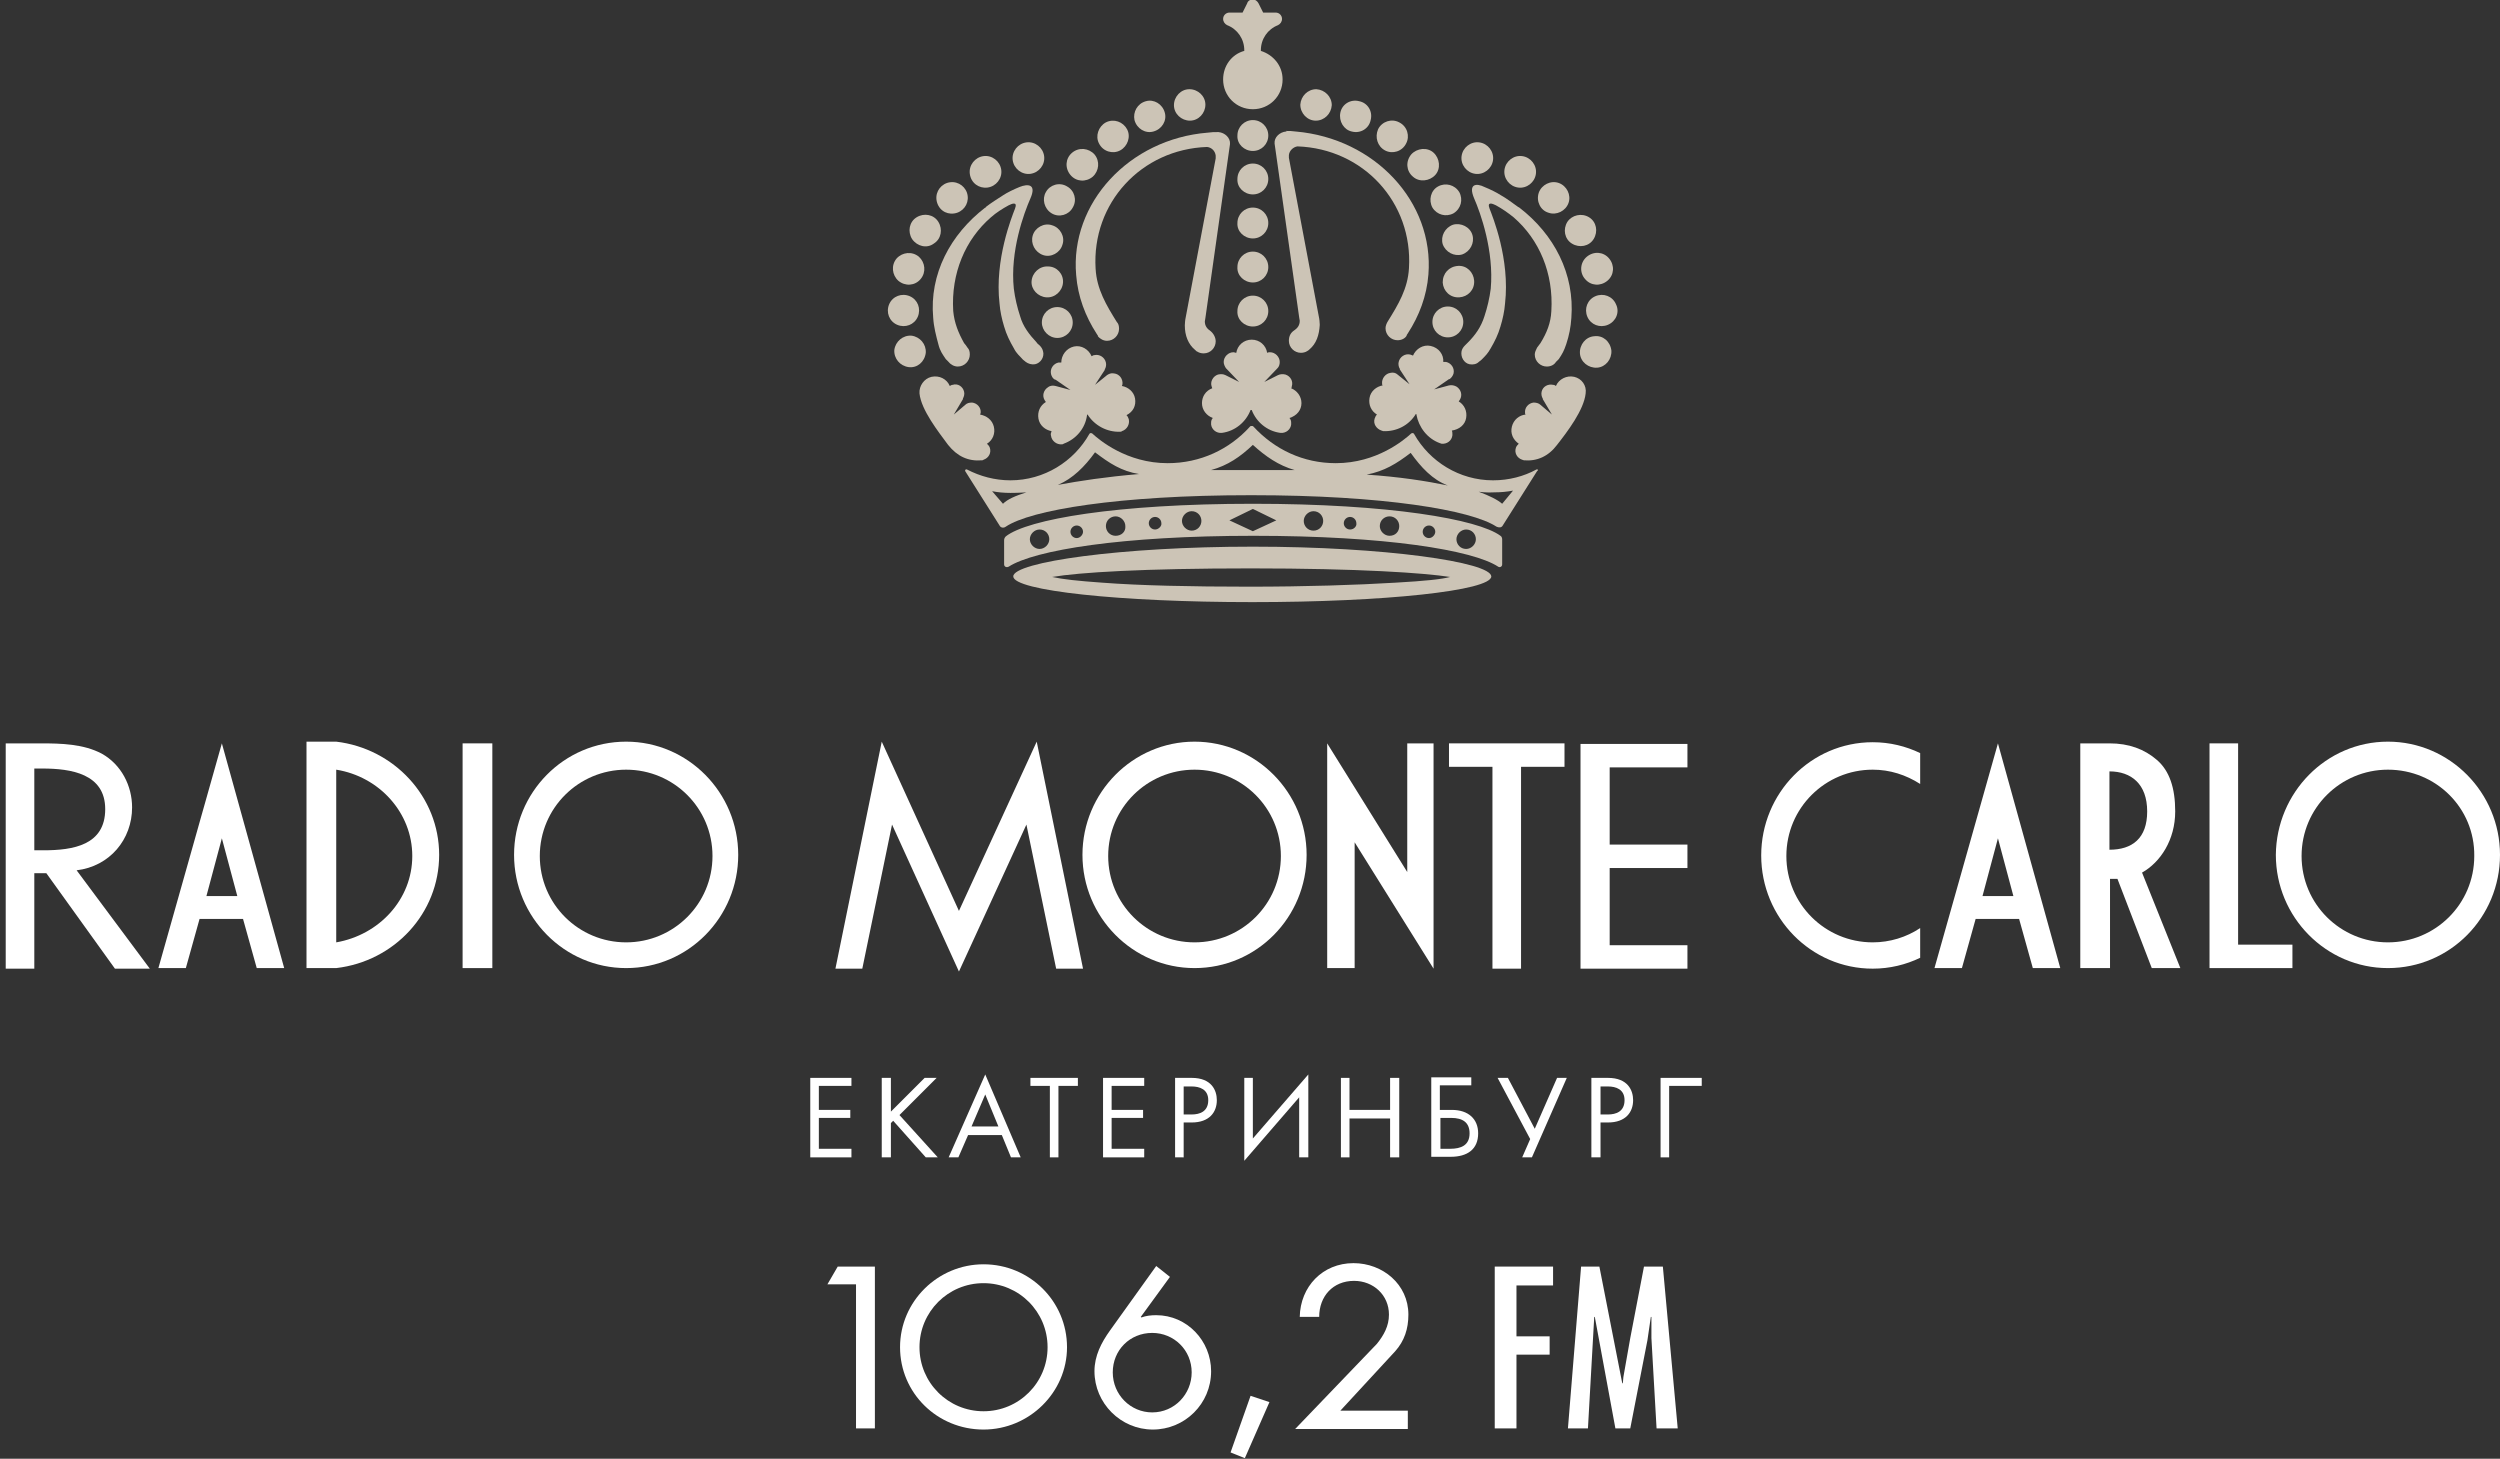 <?xml version="1.0" encoding="utf-8"?> <svg xmlns="http://www.w3.org/2000/svg" xmlns:xlink="http://www.w3.org/1999/xlink" version="1.1" id="Слой_1" x="0px" y="0px" viewBox="0 0 437.2 255.1" style="enable-background:new 0 0 437.2 255.1;" xml:space="preserve"><rect x="0" y="0" width="437.2" height="255.1" fill="#333333" stroke="none"/> <style type="text/css"> .st0{fill:#CCC4B6;} .st1{fill:#FFFFFF;} </style> <g> <path class="st0" d="M217.3,103C217.3,103,217.3,103,217.3,103C217.3,103,217.3,103,217.3,103C217.3,103,217.3,103,217.3,103"></path> <path class="st0" d="M244,101.9c-6.6,0.4-15.7,0.7-25.6,0.7c-10,0-19.1-0.2-25.6-0.7c-4.3-0.3-7-0.6-8.8-1c4.7-0.8,16-1.5,34.7-1.5 c19,0,30.4,0.8,34.9,1.5C252.1,101.3,249.3,101.6,244,101.9 M219.1,95.6c-23.1,0-41.9,2.7-41.9,5.2c0,2.5,18.7,4.5,41.8,4.5 c23.1,0,41.8-2,41.8-4.5C260.7,98.3,242.1,95.6,219.1,95.6"></path> <path class="st0" d="M219.1,26.4c1.5,0,2.7-1.2,2.7-2.7c0-1.5-1.2-2.7-2.7-2.7c-1.5,0-2.7,1.2-2.7,2.7 C216.3,25.2,217.6,26.4,219.1,26.4"></path> <path class="st0" d="M213.9,13.9c0,2.9,2.3,5.2,5.2,5.2c2.9,0,5.2-2.3,5.2-5.2c0-2.4-1.6-4.3-3.8-5V8.8c0-2,1.2-3.7,3-4.4l0,0 c0.4-0.2,0.7-0.6,0.7-1.1c0-0.6-0.5-1.1-1.1-1.1v0h0c0,0,0,0,0,0c0,0,0,0,0,0h-2.2l-0.8-1.6l0,0c-0.2-0.4-0.6-0.7-1-0.7h0 c-0.5,0-0.9,0.3-1,0.7l0,0l-0.8,1.6H215c0,0,0,0,0,0c0,0,0,0,0,0h0v0c-0.6,0-1.1,0.5-1.1,1.1c0,0.5,0.3,0.9,0.7,1.1l0,0 c1.8,0.7,3,2.4,3,4.4v0.1C215.4,9.5,213.9,11.5,213.9,13.9"></path> <path class="st0" d="M188.2,48.1c0.3,3.8,1.6,7.2,3.6,10.3c0.1,0.1,0.1,0.2,0.2,0.3c0,0,0,0,0,0.1h0c0.4,0.5,1,0.8,1.6,0.8 c1.2,0,2.1-1,2.1-2.1c0-0.5-0.1-0.9-0.4-1.2c-1.8-2.9-3.5-5.7-3.7-9.3c-0.7-11.5,8-20.9,19.5-21.3c0.8,0.1,1.4,0.7,1.5,1.5 c0,0.2,0,0.4,0,0.5l0,0l-5.3,28.1c0,0-0.1,0.6-0.1,1.1c0,1.8,0.6,3.3,1.8,4.3c0.1,0.1,0.3,0.3,0.4,0.3c0,0,0,0,0,0l0,0 c0.3,0.2,0.7,0.3,1.1,0.3c1.2,0,2.1-1,2.1-2.1c0-0.7-0.4-1.4-0.9-1.8c-0.6-0.4-1-0.9-1-1.7l0.1-0.6l4.3-30.4v0c0.1-1.1-0.9-2-2-2.1 l0,0h-0.1c0,0-0.1,0-0.1,0l0,0c-0.6,0-1,0-1.7,0.1C197.5,24.3,187.1,35.5,188.2,48.1"></path> <path class="st0" d="M219.1,34c1.5,0,2.7-1.2,2.7-2.7c0-1.5-1.2-2.7-2.7-2.7c-1.5,0-2.7,1.2-2.7,2.7C216.3,32.8,217.6,34,219.1,34"></path> <path class="st0" d="M219.1,41.7c1.5,0,2.7-1.2,2.7-2.7c0-1.5-1.2-2.7-2.7-2.7c-1.5,0-2.7,1.2-2.7,2.7 C216.3,40.5,217.6,41.7,219.1,41.7"></path> <path class="st0" d="M219.1,49.4c1.5,0,2.7-1.2,2.7-2.7c0-1.5-1.2-2.7-2.7-2.7c-1.5,0-2.7,1.2-2.7,2.7 C216.3,48.2,217.6,49.4,219.1,49.4"></path> <path class="st0" d="M219.1,57.1c1.5,0,2.7-1.2,2.7-2.7c0-1.5-1.2-2.7-2.7-2.7c-1.5,0-2.7,1.2-2.7,2.7 C216.3,55.9,217.6,57.1,219.1,57.1"></path> <path class="st0" d="M184.9,59.1c1.5,0,2.7-1.2,2.7-2.7c0-1.5-1.2-2.7-2.7-2.7c-1.5,0-2.7,1.2-2.7,2.7 C182.2,57.8,183.4,59.1,184.9,59.1"></path> <path class="st0" d="M161.9,61.7c0.1-1.5-1-2.8-2.5-3c-1.5-0.1-2.8,1-3,2.5c-0.1,1.5,1,2.8,2.5,3C160.4,64.4,161.7,63.3,161.9,61.7 "></path> <path class="st0" d="M160.5,55.4c0.6-1.4,0-3-1.4-3.6c-1.4-0.6-3,0-3.6,1.4c-0.6,1.4,0,3,1.4,3.6C158.3,57.4,159.9,56.8,160.5,55.4 "></path> <path class="st0" d="M161,48.8c1-1.2,0.8-2.9-0.3-3.9c-1.2-1-2.9-0.8-3.9,0.3c-1,1.2-0.8,2.9,0.3,3.9C158.3,50.1,160,50,161,48.8"></path> <path class="st0" d="M163.3,42.6c1.3-0.8,1.6-2.5,0.8-3.8c-0.8-1.3-2.5-1.6-3.8-0.8c-1.3,0.8-1.6,2.5-0.8,3.8 C160.4,43.1,162.1,43.5,163.3,42.6"></path> <path class="st0" d="M167.4,37.2c1.4-0.5,2.2-2,1.7-3.5c-0.5-1.4-2-2.2-3.5-1.7c-1.4,0.5-2.2,2-1.7,3.5 C164.4,37,165.9,37.7,167.4,37.2"></path> <path class="st0" d="M172.7,32.8c1.5-0.2,2.6-1.6,2.4-3.1c-0.2-1.5-1.6-2.6-3.1-2.4c-1.5,0.2-2.6,1.6-2.4,3.1 C169.8,32,171.2,33,172.7,32.8"></path> <path class="st0" d="M180.2,30.4c1.5-0.2,2.6-1.6,2.4-3.1c-0.2-1.5-1.6-2.6-3.1-2.4c-1.5,0.2-2.6,1.6-2.4,3.1 C177.3,29.5,178.7,30.6,180.2,30.4"></path> <path class="st0" d="M183,52c1.5,0.1,2.8-1.1,2.9-2.6c0.1-1.5-1.1-2.8-2.6-2.8c-1.5-0.1-2.8,1.1-2.9,2.6 C180.3,50.6,181.5,51.9,183,52"></path> <path class="st0" d="M182.4,44.6c1.4,0.5,3-0.4,3.4-1.8c0.5-1.4-0.4-3-1.8-3.4c-1.4-0.5-3,0.4-3.4,1.8 C180.2,42.6,181,44.1,182.4,44.6"></path> <path class="st0" d="M183.9,37.3c1.3,0.8,3,0.3,3.7-1c0.8-1.3,0.3-3-1-3.7c-1.3-0.8-3-0.3-3.7,1C182.2,34.8,182.6,36.5,183.9,37.3"></path> <path class="st0" d="M191.1,30.9c1.1-1,1.3-2.7,0.3-3.9c-1-1.1-2.7-1.3-3.9-0.3c-1.2,1-1.3,2.7-0.3,3.9 C188.2,31.8,189.9,31.9,191.1,30.9"></path> <path class="st0" d="M195.9,26.3c1.3-0.7,1.9-2.4,1.2-3.7c-0.7-1.3-2.3-1.9-3.7-1.2c-1.3,0.7-1.9,2.4-1.2,3.7 C192.9,26.5,194.6,27,195.9,26.3"></path> <path class="st0" d="M201.7,23c1.5-0.4,2.4-1.9,2-3.3c-0.4-1.5-1.9-2.4-3.3-2c-1.5,0.4-2.3,1.9-2,3.3 C198.8,22.5,200.3,23.4,201.7,23"></path> <path class="st0" d="M208.1,21.1c1.5,0,2.7-1.3,2.7-2.8c0-1.5-1.3-2.7-2.8-2.7c-1.5,0-2.7,1.3-2.7,2.8 C205.3,19.9,206.6,21.1,208.1,21.1"></path> <path class="st0" d="M172.3,36.3C172.3,36.3,172.3,36.3,172.3,36.3c-6.1,4.7-9.8,11.6-9.1,19.3c0.1,1.6,0.5,3.1,0.9,4.6 c0.3,1.2,0.7,1.7,1.3,2.6c0.1,0.1,0.5,0.5,0.5,0.5c0.4,0.5,1,0.8,1.6,0.8c1.2,0,2.1-1,2.1-2.1c0-0.5-0.1-0.9-0.4-1.2 c-0.2-0.3-0.4-0.6-0.6-0.8c-1-1.8-1.7-3.5-1.9-5.6c-0.4-6.6,2.1-12.5,6.6-16.4c0.9-0.8,2-1.5,3.1-2.1c0.6-0.3,1.6-0.7,1.1,0.6 c-0.5,1.3-3.6,8.9-2.7,16.6c0.1,1.3,0.4,2.7,0.8,4c0.4,1.4,1,2.6,1.7,3.8c0.5,1,1,1.3,1.6,2c0.1,0.1,0.5,0.4,0.5,0.4 c0.4,0.3,1,0.5,1.6,0.4c1-0.2,1.7-1.3,1.4-2.3c-0.1-0.4-0.3-0.7-0.6-1c-0.2-0.2-0.4-0.3-0.5-0.5c-1.3-1.4-2.4-2.8-2.9-4.6 c-0.5-1.5-0.9-3.2-1.1-4.8c-0.7-6.6,1.8-13.3,2.9-15.8c1.1-2.5-0.4-2.6-1.9-2c-1,0.4-2.2,1-2.8,1.4c-1.1,0.7-2.2,1.4-3.1,2.1 C172.5,36.2,172.4,36.3,172.3,36.3"></path> <path class="st0" d="M257.8,34.7c1.1,2.5,3.5,9.2,2.9,15.8c-0.2,1.6-0.6,3.3-1.1,4.8c-0.6,1.9-1.6,3.3-2.9,4.6 c-0.2,0.2-0.3,0.3-0.5,0.5c-0.3,0.3-0.5,0.6-0.6,1c-0.2,1,0.4,2.1,1.4,2.3c0.6,0.1,1.2,0,1.6-0.4c0,0,0.4-0.3,0.5-0.4 c0.7-0.7,1.1-1.1,1.6-2c0.7-1.2,1.3-2.4,1.7-3.8c0.4-1.3,0.7-2.7,0.8-4c0.9-7.8-2.2-15.3-2.7-16.6c-0.5-1.3,0.5-0.9,1.1-0.6 c1.1,0.6,2.1,1.3,3.1,2.1c4.5,3.9,7,9.8,6.6,16.4c-0.1,2.1-0.8,3.8-1.9,5.6c-0.2,0.3-0.4,0.5-0.6,0.8c-0.2,0.4-0.4,0.8-0.4,1.2 c0,1.2,1,2.1,2.1,2.1c0.7,0,1.3-0.3,1.6-0.8c0,0,0.4-0.4,0.5-0.5c0.6-0.9,0.9-1.4,1.3-2.6c0.5-1.5,0.8-3,0.9-4.6 c0.6-7.7-3-14.6-9.1-19.3c0,0,0,0,0,0c-0.1,0-0.1-0.1-0.2-0.1c-1-0.7-2-1.5-3.1-2.1c-0.6-0.4-1.8-1-2.8-1.4 C258.2,32,256.7,32.1,257.8,34.7"></path> <path class="st0" d="M224.9,23c-1.1,0.1-2.1,1-2,2.1h0l4.3,30.4l0.1,0.6c0,0.8-0.4,1.3-1,1.7h0c-0.6,0.4-0.9,1-0.9,1.8 c0,1.2,1,2.1,2.1,2.1c0.4,0,0.8-0.1,1.1-0.3l0,0c0,0,0,0,0,0c0.2-0.1,0.3-0.2,0.4-0.3c1.2-1,1.7-2.5,1.8-4.3c0-0.5-0.1-1.1-0.1-1.1 l-5.3-28.1l0,0c0-0.2,0-0.4,0-0.5c0.1-0.8,0.8-1.4,1.5-1.5c11.5,0.4,20.2,9.8,19.5,21.3c-0.2,3.6-1.9,6.4-3.7,9.3 c-0.2,0.3-0.4,0.8-0.4,1.2c0,1.2,1,2.1,2.1,2.1c0.7,0,1.3-0.3,1.6-0.8h0c0,0,0,0,0-0.1c0.1-0.1,0.1-0.2,0.2-0.3 c2-3.1,3.3-6.5,3.6-10.3c1-12.7-9.4-23.8-23.2-25c-0.7-0.1-1.1-0.1-1.7-0.1l0,0C225.1,23,225,23,224.9,23C225,23,224.9,23,224.9,23 L224.9,23z"></path> <path class="st0" d="M250.5,56.3c0,1.5,1.2,2.7,2.7,2.7c1.5,0,2.7-1.2,2.7-2.7c0-1.5-1.2-2.7-2.7-2.7 C251.7,53.6,250.5,54.8,250.5,56.3"></path> <path class="st0" d="M278.8,58.8c-1.5,0.1-2.6,1.5-2.5,3c0.1,1.5,1.5,2.6,3,2.5c1.5-0.1,2.6-1.5,2.5-3 C281.6,59.7,280.3,58.6,278.8,58.8"></path> <path class="st0" d="M282.6,53.2c-0.6-1.4-2.2-2-3.6-1.4c-1.4,0.6-2,2.2-1.4,3.6c0.6,1.4,2.2,2,3.6,1.4 C282.6,56.2,283.3,54.6,282.6,53.2"></path> <path class="st0" d="M277.2,48.8c1,1.2,2.7,1.3,3.9,0.3c1.2-1,1.3-2.7,0.3-3.9c-1-1.2-2.7-1.3-3.9-0.3 C276.3,45.9,276.2,47.7,277.2,48.8"></path> <path class="st0" d="M274.1,38.8c-0.8,1.3-0.5,3,0.8,3.8c1.3,0.8,3,0.5,3.8-0.8c0.8-1.3,0.5-3-0.8-3.8 C276.6,37.2,274.9,37.6,274.1,38.8"></path> <path class="st0" d="M270.8,37.2c1.4,0.5,3-0.3,3.5-1.7c0.5-1.4-0.3-3-1.7-3.5c-1.4-0.5-3,0.3-3.5,1.7 C268.6,35.2,269.4,36.8,270.8,37.2"></path> <path class="st0" d="M265.5,32.8c1.5,0.2,2.9-0.9,3.1-2.4c0.2-1.5-0.9-2.9-2.4-3.1c-1.5-0.2-2.9,0.9-3.1,2.4 C262.9,31.2,264,32.6,265.5,32.8"></path> <path class="st0" d="M258,30.4c1.5,0.2,2.9-0.9,3.1-2.4c0.2-1.5-0.9-2.9-2.4-3.1c-1.5-0.2-2.9,0.9-3.1,2.4 C255.4,28.8,256.5,30.2,258,30.4"></path> <path class="st0" d="M252.3,49.4c0.1,1.5,1.3,2.7,2.9,2.6c1.5-0.1,2.7-1.3,2.6-2.9c-0.1-1.5-1.3-2.7-2.8-2.6 C253.4,46.6,252.3,47.8,252.3,49.4"></path> <path class="st0" d="M254.1,39.3c-1.4,0.5-2.2,2-1.8,3.4c0.5,1.4,2,2.2,3.4,1.8c1.4-0.5,2.2-2,1.8-3.4 C257.1,39.7,255.5,38.9,254.1,39.3"></path> <path class="st0" d="M250.5,36.3c0.8,1.3,2.4,1.7,3.7,1c1.3-0.8,1.7-2.4,1-3.7c-0.8-1.3-2.4-1.7-3.7-1 C250.2,33.3,249.8,35,250.5,36.3"></path> <path class="st0" d="M247.1,30.9c1.1,1,2.9,0.8,3.9-0.3c1-1.1,0.8-2.9-0.3-3.9c-1.1-1-2.9-0.8-3.9,0.3 C245.8,28.2,245.9,29.9,247.1,30.9"></path> <path class="st0" d="M242.2,26.3c1.3,0.7,3,0.2,3.7-1.2c0.7-1.3,0.2-3-1.2-3.7c-1.3-0.7-3-0.2-3.7,1.2 C240.4,24,240.9,25.6,242.2,26.3"></path> <path class="st0" d="M236.4,23c1.5,0.4,3-0.5,3.3-2c0.4-1.5-0.5-3-2-3.3c-1.5-0.4-3,0.5-3.3,2C234.1,21.2,235,22.7,236.4,23"></path> <path class="st0" d="M230.1,21.1c1.5,0,2.7-1.2,2.8-2.7c0-1.5-1.2-2.7-2.7-2.8c-1.5,0-2.7,1.2-2.8,2.7 C227.4,19.8,228.6,21.1,230.1,21.1"></path> <path class="st0" d="M227.6,70.5c0-1.2-0.8-2.2-1.8-2.6c0.1-0.1,0.1-0.2,0.1-0.3c0.3-0.9-0.2-1.8-1.1-2.1c-0.4-0.1-0.9-0.1-1.3,0.1 l0,0l0,0c0,0,0,0,0,0l-2.4,1.2l2.2-2.3c0,0,0,0,0.1-0.1l0,0h0c0.3-0.3,0.4-0.7,0.4-1.1c0-0.9-0.8-1.7-1.7-1.7c-0.2,0-0.3,0-0.5,0.1 c-0.2-1.3-1.3-2.3-2.7-2.3c-1.4,0-2.5,1-2.7,2.3c-0.2,0-0.3-0.1-0.5-0.1c-0.9,0-1.7,0.8-1.7,1.7c0,0.4,0.2,0.8,0.4,1.1l0,0 c0,0,0,0,0.1,0.1l2.2,2.3l-2.4-1.2c0,0,0,0,0,0l0,0l0,0c-0.4-0.2-0.8-0.2-1.3-0.1c-0.9,0.3-1.4,1.3-1.1,2.1c0,0.1,0.1,0.2,0.1,0.3 c-1.1,0.4-1.8,1.4-1.8,2.6c0,1.2,0.8,2.2,1.9,2.6c-0.2,0.2-0.3,0.5-0.3,0.8c-0.1,0.9,0.6,1.7,1.5,1.8c0.1,0,0.2,0,0.4,0l0,0 c2.3-0.3,4.2-1.9,5-4l0.1,0l0.1,0c0.8,2.1,2.7,3.7,5,4l0,0c0.1,0,0.2,0,0.4,0c0.9-0.1,1.6-0.9,1.5-1.8c0-0.3-0.1-0.6-0.3-0.8 C226.8,72.7,227.6,71.7,227.6,70.5"></path> <path class="st0" d="M256.4,73.1c0.2-1.2-0.3-2.3-1.3-2.9c0.1-0.1,0.1-0.2,0.2-0.3c0.5-0.8,0.2-1.8-0.6-2.3 c-0.4-0.2-0.8-0.3-1.3-0.2v0l0,0c0,0,0,0,0,0l-2.6,0.7l2.6-1.8c0,0,0,0,0.1,0l0,0l0,0c0.3-0.2,0.6-0.6,0.7-1c0.2-0.9-0.4-1.8-1.3-2 c-0.2,0-0.3,0-0.5,0c0.1-1.3-0.8-2.5-2.2-2.8c-1.3-0.3-2.6,0.5-3.1,1.7c-0.1-0.1-0.3-0.1-0.5-0.2c-0.9-0.2-1.8,0.4-2,1.3 c-0.1,0.4,0,0.9,0.2,1.2v0l0,0c0,0,0,0,0,0.1l1.7,2.6l-2.1-1.7c0,0,0,0,0,0l0,0c-0.3-0.3-0.8-0.4-1.2-0.3c-0.9,0.1-1.6,1-1.5,1.9 c0,0.1,0,0.2,0.1,0.3c-1.1,0.2-2.1,1-2.3,2.2c-0.2,1.2,0.3,2.3,1.3,2.9c-0.2,0.2-0.3,0.4-0.4,0.7c-0.3,0.9,0.3,1.8,1.2,2.1 c0.1,0,0.2,0.1,0.3,0.1l0,0c2.3,0.1,4.5-1,5.7-3l0.1,0l0,0.1c0.4,2.2,1.9,4.2,4.1,5l0,0c0.1,0,0.2,0.1,0.3,0.1 c0.9,0.1,1.8-0.5,1.9-1.5c0-0.3,0-0.6-0.1-0.8C255.2,75.1,256.2,74.3,256.4,73.1"></path> <path class="st0" d="M171.7,80.5L171.7,80.5c0.1,0,0.2,0,0.3-0.1c0.9-0.3,1.4-1.2,1.1-2.1c-0.1-0.3-0.3-0.5-0.5-0.7 c1-0.6,1.5-1.8,1.2-3c-0.3-1.2-1.3-1.9-2.4-2.1c0-0.1,0.1-0.2,0.1-0.3c0.1-0.9-0.6-1.7-1.5-1.8c-0.5,0-0.9,0.1-1.2,0.4l0,0l0,0 c0,0,0,0,0,0l-2,1.7l1.6-2.7c0,0,0,0,0-0.1l0,0h0c0.2-0.4,0.3-0.8,0.2-1.2c-0.2-0.9-1.1-1.5-2-1.2c-0.2,0-0.3,0.1-0.5,0.2 c-0.5-1.2-1.8-1.9-3.2-1.6c-1.3,0.3-2.2,1.6-2.1,2.9c0.3,2.9,3.3,6.7,5,9C167.4,79.8,169.3,80.7,171.7,80.5"></path> <path class="st0" d="M275.3,65.9c-1.3-0.3-2.7,0.4-3.2,1.6c-0.1-0.1-0.3-0.2-0.5-0.2c-0.9-0.2-1.8,0.3-2,1.2 c-0.1,0.4,0,0.9,0.2,1.2l0,0l0,0c0,0,0,0.1,0,0.1l1.6,2.7l-2-1.7c0,0,0,0,0,0l0,0l0,0c-0.3-0.3-0.8-0.4-1.2-0.4 c-0.9,0.1-1.6,0.9-1.5,1.8c0,0.1,0,0.2,0.1,0.3c-1.1,0.1-2.1,0.9-2.4,2.1c-0.3,1.2,0.2,2.3,1.2,3c-0.2,0.2-0.4,0.4-0.5,0.7 c-0.3,0.9,0.2,1.8,1.1,2.1c0.1,0,0.2,0.1,0.3,0.1l0,0c2.3,0.2,4.3-0.7,5.8-2.7c1.8-2.3,4.7-6.1,5-9 C277.5,67.4,276.6,66.2,275.3,65.9"></path> <path class="st0" d="M198.5,69.7c-0.2-1.2-1.2-2-2.3-2.2c0-0.1,0.1-0.2,0.1-0.3c0.1-0.9-0.5-1.8-1.5-1.9c-0.5-0.1-0.9,0.1-1.2,0.3 v0l0,0c0,0,0,0,0,0l-2.1,1.7l1.7-2.6c0,0,0,0,0-0.1l0,0h0c0.2-0.3,0.3-0.8,0.2-1.2c-0.2-0.9-1.1-1.5-2-1.3c-0.2,0-0.3,0.1-0.5,0.2 c-0.5-1.2-1.8-2-3.1-1.7c-1.3,0.3-2.2,1.5-2.2,2.8c-0.2,0-0.3,0-0.5,0c-0.9,0.2-1.5,1.1-1.3,2c0.1,0.4,0.3,0.8,0.7,1l0,0 c0,0,0,0,0.1,0l2.6,1.8l-2.6-0.7c0,0,0,0,0,0l0,0v0c-0.4-0.1-0.9-0.1-1.3,0.2c-0.8,0.5-1.1,1.5-0.6,2.3c0.1,0.1,0.1,0.2,0.2,0.3 c-1,0.6-1.5,1.7-1.3,2.9c0.2,1.2,1.2,2,2.3,2.2c-0.1,0.3-0.2,0.5-0.1,0.8c0.1,0.9,1,1.6,1.9,1.5c0.1,0,0.2,0,0.3-0.1l0,0 c2.2-0.8,3.8-2.7,4.1-5l0-0.1l0.1,0c1.2,1.9,3.4,3.1,5.7,3l0,0c0.1,0,0.2,0,0.3-0.1c0.9-0.3,1.4-1.2,1.2-2.1 c-0.1-0.3-0.2-0.5-0.4-0.7C198.2,72,198.7,70.9,198.5,69.7"></path> <path class="st0" d="M262.7,88.1c-0.8-0.7-2.2-1.4-4.1-2.1c0,0,1.4,0.2,2.8,0.1c1.1,0,2.1-0.1,3.2-0.3L262.7,88.1z M239,83 c3.1-0.6,5.2-1.9,7.7-3.8c1.8,2.5,3.8,4.7,6.5,5.7C249.3,84.1,244.8,83.4,239,83 M219.1,82.2L219.1,82.2h-7.3 c2.9-0.8,5.1-2.3,7.3-4.4c2.2,2,4.5,3.6,7.3,4.4H219.1z M185,84.8c2.6-1.1,4.7-3.2,6.5-5.7c2.5,1.9,4.6,3.3,7.7,3.8 C193.3,83.4,188.8,84.1,185,84.8 M175.4,88.1l-1.9-2.2c1,0.2,2.1,0.3,3.2,0.3c1.5,0,2.8-0.1,2.8-0.1 C177.6,86.7,176.2,87.3,175.4,88.1 M268.7,82.1c-2.2,1.2-4.8,1.9-7.6,1.9c-5.9,0-11.1-3.3-13.8-8.1c-0.1-0.2-0.3-0.2-0.5-0.1 c-1.2,1.1-6,5.2-13.2,5.2c-5.7,0-10.7-2.4-14.4-6.4c-0.1-0.1-0.1-0.1-0.2-0.1v0c0,0,0,0-0.1,0c0,0,0,0-0.1,0v0 c-0.1,0-0.1,0-0.2,0.1c-3.6,4-8.7,6.4-14.4,6.4c-7.2,0-12-4.1-13.2-5.2c-0.2-0.1-0.4-0.1-0.5,0.1c-2.7,4.8-7.9,8.1-13.8,8.1 c-2.7,0-5.3-0.7-7.6-1.9c-0.2-0.1-0.4,0.1-0.3,0.3l6,9.5c0.2,0.4,0.7,0.5,1.1,0.2c4.3-2.9,19.7-5.5,42.8-5.5h0.1h0.1 c23,0,38.4,2.6,42.8,5.5c0.4,0.2,0.9,0.2,1.1-0.2l6-9.5C269.1,82.2,268.9,82,268.7,82.1"></path> <path class="st0" d="M256.4,96c-1,0-1.7-0.8-1.7-1.7c0-0.9,0.8-1.7,1.7-1.7c1,0,1.7,0.8,1.7,1.7C258.1,95.2,257.3,96,256.4,96 M249.9,94.1c-0.6,0-1.1-0.5-1.1-1.1c0-0.6,0.5-1.1,1.1-1.1c0.6,0,1.1,0.5,1.1,1.1C251,93.5,250.5,94.1,249.9,94.1 M243,93.7 c-0.9,0-1.7-0.8-1.7-1.7c0-1,0.8-1.7,1.7-1.7c1,0,1.7,0.8,1.7,1.7C244.7,93,244,93.7,243,93.7 M236.1,92.6c-0.6,0-1.1-0.5-1.1-1.1 c0-0.6,0.5-1.1,1.1-1.1c0.6,0,1.1,0.5,1.1,1.1C237.3,92,236.8,92.6,236.1,92.6 M229.7,92.8c-1,0-1.7-0.8-1.7-1.7s0.8-1.7,1.7-1.7 c1,0,1.7,0.8,1.7,1.7S230.7,92.8,229.7,92.8 M219.1,92.9l-4.1-1.9l4.1-2l4.1,2L219.1,92.9z M208.4,92.8c-0.9,0-1.7-0.8-1.7-1.7 s0.8-1.7,1.7-1.7c1,0,1.7,0.8,1.7,1.7S209.4,92.8,208.4,92.8 M202,92.6c-0.6,0-1.1-0.5-1.1-1.1c0-0.6,0.5-1.1,1.1-1.1 c0.6,0,1.1,0.5,1.1,1.1C203.2,92,202.6,92.6,202,92.6 M195.1,93.7c-1,0-1.7-0.8-1.7-1.7c0-1,0.8-1.7,1.7-1.7c0.9,0,1.7,0.8,1.7,1.7 C196.9,93,196.1,93.7,195.1,93.7 M188.3,94.1c-0.6,0-1.1-0.5-1.1-1.1c0-0.6,0.5-1.1,1.1-1.1c0.6,0,1.1,0.5,1.1,1.1 C189.4,93.5,188.9,94.1,188.3,94.1 M181.8,96c-0.9,0-1.7-0.8-1.7-1.7c0-0.9,0.8-1.7,1.7-1.7c1,0,1.7,0.8,1.7,1.7 C183.5,95.2,182.7,96,181.8,96 M219.1,88.1c-23.8,0-39.4,2.7-43.2,5.7c-0.2,0.2-0.3,0.4-0.3,0.7v4.2c0,0.4,0.4,0.6,0.8,0.4 c4.5-2.9,19.8-5.4,42.8-5.4c23.1,0,38.4,2.5,42.8,5.4c0.3,0.2,0.7,0,0.7-0.4v-4.4c0-0.2-0.1-0.5-0.3-0.6 C258.5,90.8,242.9,88.1,219.1,88.1"></path> <polygon class="st1" points="148.9,188.5 148.9,189.9 143.2,189.9 143.2,194.1 148.7,194.1 148.7,195.5 143.2,195.5 143.2,200.9 148.9,200.9 148.9,202.4 141.7,202.4 141.7,188.5 "></polygon> <polygon class="st1" points="163.8,188.5 157.3,195 164,202.4 161.9,202.4 156.2,196 155.8,196.4 155.8,202.4 154.2,202.4 154.2,188.5 155.8,188.5 155.8,194.4 161.7,188.5 "></polygon> <path class="st1" d="M167.6,202.4h-1.7l6.4-14.5l6.2,14.5h-1.7l-1.6-3.9h-5.9L167.6,202.4z M169.9,197h4.7l-2.3-5.6L169.9,197z"></path> <polygon class="st1" points="183.6,202.4 183.6,189.9 180.2,189.9 180.2,188.5 188.5,188.5 188.5,189.9 185.1,189.9 185.1,202.4 "></polygon> <polygon class="st1" points="200.1,188.5 200.1,189.9 194.4,189.9 194.4,194.1 199.9,194.1 199.9,195.5 194.4,195.5 194.4,200.9 200.1,200.9 200.1,202.4 192.9,202.4 192.9,188.5 "></polygon> <path class="st1" d="M205.5,202.4v-13.9h2.9c3.5,0,4.4,2.2,4.4,3.9c0,2.1-1.3,3.9-4.4,3.9H207v6.1H205.5z M208.4,194.9 c1.4,0,2.9-0.5,2.9-2.5c0-1.9-1.5-2.4-2.9-2.4H207v4.9H208.4z"></path> <polygon class="st1" points="227.2,202.4 227.2,191.9 217.6,203 217.6,188.5 219.1,188.5 219.1,199.1 228.8,187.9 228.8,202.4 "></polygon> <polygon class="st1" points="243.1,188.5 244.7,188.5 244.7,202.4 243.1,202.4 243.1,195.6 236,195.6 236,202.4 234.5,202.4 234.5,188.5 236,188.5 236,194.1 243.1,194.1 "></polygon> <path class="st1" d="M251.9,194.1h2c2.9,0,4.6,1.6,4.6,4.1c0,2.8-1.9,4.1-4.8,4.1h-3.4v-13.9h7v1.4h-5.5V194.1z M253.6,200.9 c1.9,0,3.4-0.6,3.4-2.7c0-1.9-1.2-2.7-3.2-2.7h-1.9v5.4H253.6z"></path> <polygon class="st1" points="263.7,188.5 268.4,197.4 272.3,188.5 274,188.5 267.9,202.4 266.2,202.4 267.6,199.2 261.9,188.5 "></polygon> <path class="st1" d="M278.3,202.4v-13.9h2.9c3.5,0,4.4,2.2,4.4,3.9c0,2.1-1.3,3.9-4.4,3.9h-1.3v6.1H278.3z M281.2,194.9 c1.4,0,2.9-0.5,2.9-2.5c0-1.9-1.5-2.4-2.9-2.4h-1.3v4.9H281.2z"></path> <polygon class="st1" points="297.6,188.5 297.6,189.9 291.9,189.9 291.9,202.4 290.4,202.4 290.4,188.5 "></polygon> <path class="st1" d="M204.6,223.3l-5.1,7l0.1,0.1c0.8-0.3,1.7-0.4,2.6-0.4c5.4,0,9.6,4.5,9.6,9.8c0,5.7-4.6,10.2-10.2,10.2 c-5.6,0-10.2-4.6-10.2-10.2c0-2.7,1.2-5,2.7-7.1l8.1-11.3L204.6,223.3z M208.4,240c0-3.9-3.1-6.9-6.9-6.9c-3.9,0-6.9,3-6.9,6.9 s3.1,7,6.9,7C205.4,247,208.4,243.8,208.4,240"></path> <polygon class="st1" points="144.7,224.6 146.5,221.5 153,221.5 153,249.8 149.7,249.8 149.7,224.6 "></polygon> <path class="st1" d="M172,221.1c-8,0-14.6,6.5-14.6,14.5c0,8,6.5,14.4,14.6,14.4c8,0,14.6-6.5,14.6-14.4 C186.6,227.6,180.1,221.1,172,221.1 M172,246.8c-6.2,0-11.2-5-11.2-11.2c0-6.2,5-11.2,11.2-11.2c6.2,0,11.2,5,11.2,11.2 C183.2,241.8,178.2,246.8,172,246.8"></path> <polygon class="st1" points="215.2,254 217.7,255 222,245.2 218.7,244.1 "></polygon> <polygon class="st1" points="265.2,224.8 271.6,224.8 271.6,221.5 261.4,221.5 261.4,249.8 265.2,249.8 265.2,236.9 271,236.9 271,233.7 265.2,233.7 "></polygon> <polygon class="st1" points="290.8,221.5 287.5,221.5 285.1,234 283.9,240.8 283.8,241.9 283.7,241.9 279.7,221.5 276.5,221.5 274.2,249.8 277.7,249.8 278.8,230.3 278.9,230.3 282.5,249.8 285.1,249.8 288.1,234.4 288.7,230.3 288.8,230.3 288.8,234 289.1,239.3 289.7,249.8 293.4,249.8 "></polygon> <path class="st1" d="M246.2,246.7v3.2h-19.7l14.3-14.9c1.2-1.5,2.1-3.1,2.1-5.1c0-3.4-2.7-5.9-6.1-5.9c-3.7,0-6.1,2.7-6.1,6.3h-3.4 c0.1-5.3,4-9.4,9.4-9.4c5.1,0,9.6,3.7,9.6,9c0,2.5-0.7,4.6-2.3,6.4l-9.6,10.4H246.2z"></path> <path class="st1" d="M72.1,149.7c0-7.6-5.8-13.9-13.3-15.1v30.2C66.3,163.5,72.1,157.3,72.1,149.7 M58.8,129.7 c10.1,1.2,18,9.6,18,19.8c0,10.2-7.8,18.6-18,19.8h-5.2v-39.6H58.8z"></path> <rect x="80.9" y="130" class="st1" width="5.2" height="39.3"></rect> <path class="st1" d="M208.9,134.6c-8.3,0-15.1,6.7-15.1,15.1c0,8.4,6.8,15.1,15.1,15.1c8.3,0,15.1-6.7,15.1-15.1 C224,141.3,217.2,134.6,208.9,134.6 M208.9,129.7c10.8,0,19.6,8.9,19.6,19.8c0,10.9-8.7,19.8-19.6,19.8c-10.8,0-19.6-8.9-19.6-19.8 C189.3,138.6,198.1,129.7,208.9,129.7"></path> <path class="st1" d="M417.6,134.6c-8.3,0-15.1,6.7-15.1,15.1c0,8.4,6.8,15.1,15.1,15.1c8.3,0,15.1-6.7,15.1-15.1 C432.8,141.3,426,134.6,417.6,134.6 M417.6,129.7c10.8,0,19.6,8.9,19.6,19.8c0,10.9-8.7,19.8-19.6,19.8c-10.8,0-19.6-8.9-19.6-19.8 C398.1,138.6,406.8,129.7,417.6,129.7"></path> <path class="st1" d="M109.5,134.6c-8.3,0-15.1,6.7-15.1,15.1c0,8.4,6.8,15.1,15.1,15.1c8.3,0,15.1-6.7,15.1-15.1 C124.6,141.3,117.8,134.6,109.5,134.6 M109.5,129.7c10.8,0,19.6,8.9,19.6,19.8c0,10.9-8.7,19.8-19.6,19.8 c-10.8,0-19.6-8.9-19.6-19.8C89.9,138.6,98.6,129.7,109.5,129.7"></path> <polygon class="st1" points="232.1,169.3 232.1,130 246.1,152.5 246.1,130 250.7,130 250.7,169.4 236.9,147.3 236.9,169.3 "></polygon> <polygon class="st1" points="266,169.4 261,169.4 261,134.1 253.4,134.1 253.4,130 273.6,130 273.6,134.1 266,134.1 "></polygon> <polygon class="st1" points="295.1,130.1 295.1,134.2 281.5,134.2 281.5,147.7 295.1,147.7 295.1,151.8 281.5,151.8 281.5,165.3 295.1,165.3 295.1,169.4 276.4,169.4 276.4,130.1 "></polygon> <path class="st1" d="M327.5,134.6c-8.3,0-15.1,6.7-15.1,15.1c0,8.4,6.8,15.1,15.1,15.1c3,0,5.9-0.9,8.3-2.5v5.2 c-2.5,1.2-5.3,1.9-8.3,1.9c-10.8,0-19.5-8.9-19.5-19.8c0-10.9,8.7-19.8,19.5-19.8c3,0,5.8,0.7,8.3,1.9v5.4 C333.3,135.5,330.5,134.6,327.5,134.6"></path> <path class="st1" d="M346.7,156.7l2.7-10.1l0,0v0v0l0,0v0l0,0l2.7,10.1H346.7z M349.4,130L349.4,130L349.4,130l-11.1,39.3h4.8 l2.4-8.6h7.6l2.4,8.6h4.8L349.4,130z"></path> <path class="st1" d="M36.1,156.7l2.7-10.1l0,0v0v0l0,0v0l0,0l2.7,10.1H36.1z M38.8,130L38.8,130L38.8,130l-11.1,39.3h4.8l2.4-8.6 h7.6l2.4,8.6h4.8L38.8,130z"></path> <path class="st1" d="M368.9,148.6c4,0,6.6-2,6.6-6.7c0-4.8-2.8-7-6.6-7V148.6z M368.9,169.3h-5.1V130h5.1c3.4,0,6.1,1,8.3,2.9 c2.2,1.9,3.2,4.9,3.2,9c0,5-2.6,8.9-5.8,10.7l6.7,16.7h-5l-6-15.6h-1.3V169.3z"></path> <polygon class="st1" points="391.4,165.2 400.9,165.2 400.9,169.3 386.4,169.3 386.4,130 391.4,130 "></polygon> <path class="st1" d="M6,148.7h1.6c5.2,0,10.8-0.9,10.8-7.2c0-6.2-6-7.1-11-7.1H6V148.7z M26.2,169.4h-6.1L8.1,152.7H6v16.7H1V130 h6.1c3.6,0,7.5,0.1,10.7,1.8c3.4,1.9,5.3,5.6,5.3,9.4c0,5.6-3.9,10.3-9.7,11L26.2,169.4z"></path> <polygon class="st1" points="181.3,129.7 167.7,159.3 154.2,129.7 146.1,169.4 150.8,169.4 156,144.2 167.7,169.9 179.5,144.2 184.7,169.4 189.4,169.4 "></polygon> </g> </svg> 